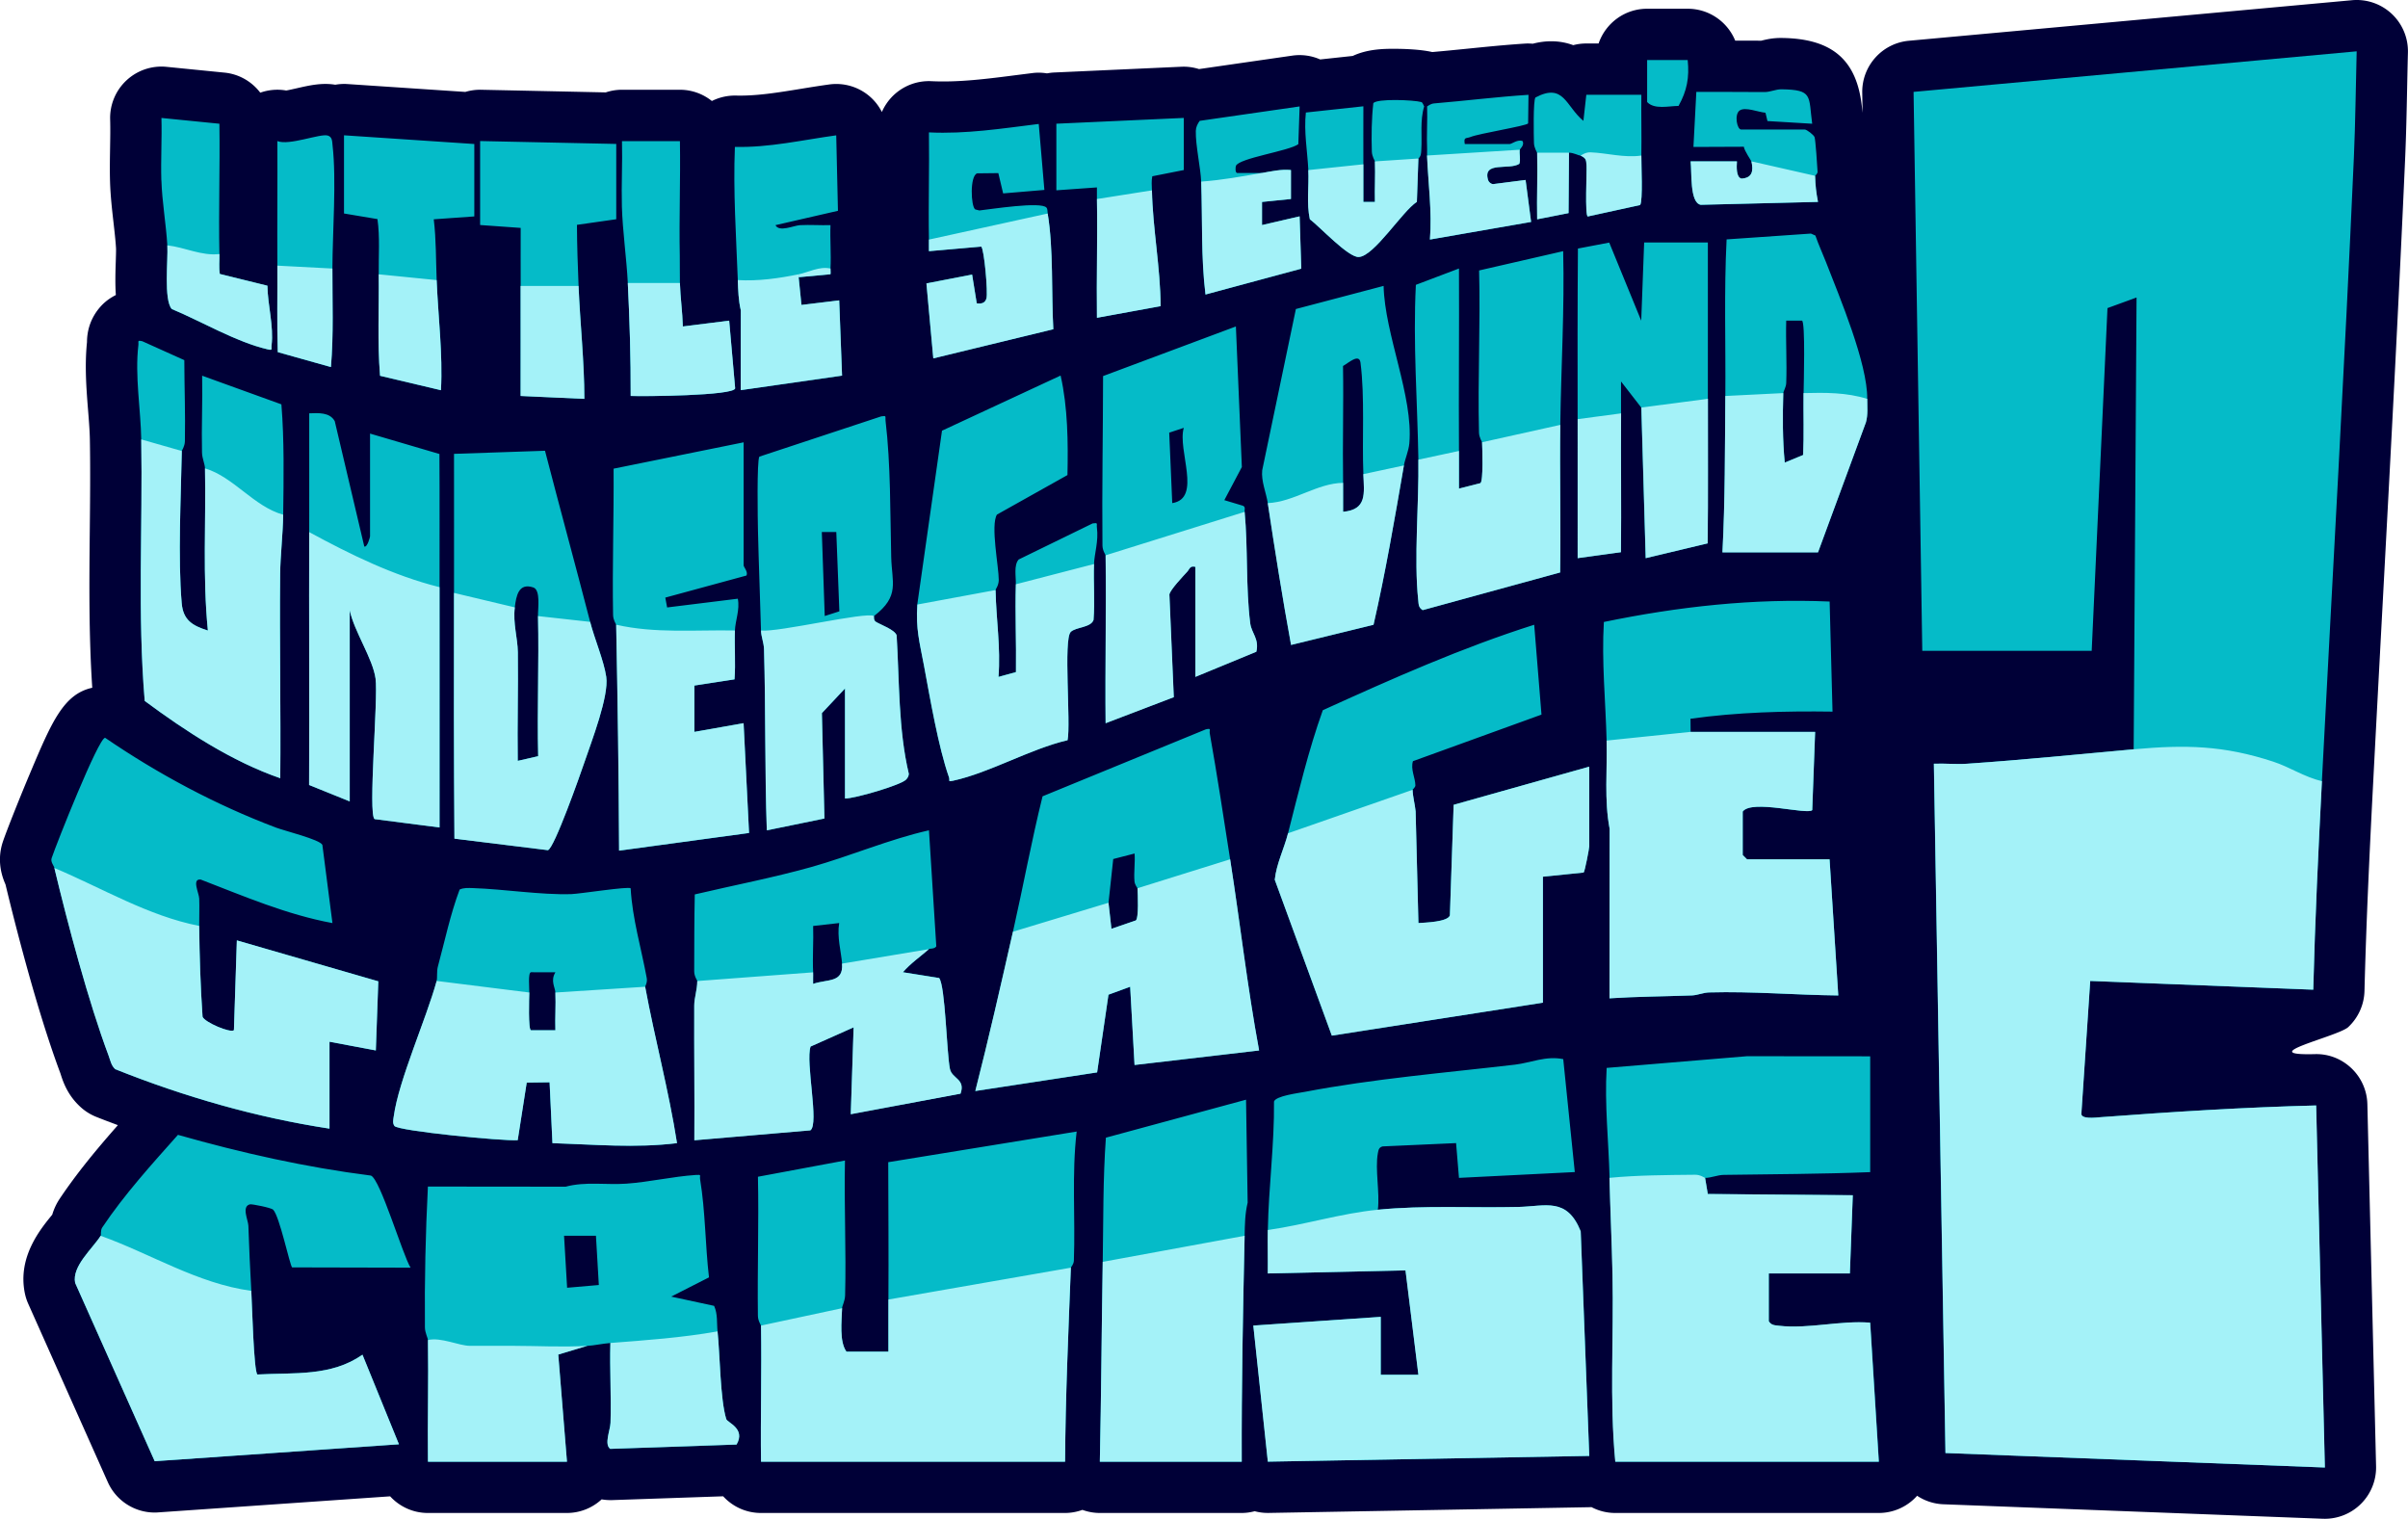<svg xmlns="http://www.w3.org/2000/svg" viewBox="0 0 700 441.51"><defs><style>.ugcl-1{fill:#05bbc8}.ugcl-2{fill:#a4f2f8}</style></defs><path d="M695.28 4.03c-3.11-2.91-7.3-4.36-11.56-3.97L554.91 11.85c-7.77.71-13.68 7.29-13.56 15.09l.09 5.84c-.06-.52-.11-1.01-.16-1.46-1.4-13.83-8.56-20.08-23.2-20.28-2.71-.06-4.77.46-6.09.79l-5.04-.02h-2.53c-2.24-5.48-7.62-9.27-13.81-9.27h-11.79c-6.55 0-12.1 4.23-14.11 10.1h-3.57c-1.31 0-2.59.17-3.8.49-4.09-1.5-8.11-1.37-11.76-.42-.74-.06-1.48-.09-2.23-.04-5.71.37-11.36.94-16.82 1.49-3.39.34-6.78.68-10.18.97-3.54-.81-8.48-.93-10.55-.94-3.17-.02-8.09-.02-12.56 2.07l-9.47 1.02c-2.52-1.11-5.33-1.51-8.11-1.11l-27.1 3.91c-1.64-.51-3.36-.76-5.12-.68l-37.04 1.68c-.7.03-1.38.13-2.05.25-1.38-.23-2.8-.27-4.22-.09l-4.52.57c-8.71 1.12-16.94 2.17-24.85 1.79-4.13-.2-8.13 1.31-11.09 4.17a15.2 15.2 0 0 0-3.31 4.78c-.88-1.72-2.08-3.28-3.59-4.57a14.91 14.91 0 0 0-11.71-3.43c-2.75.38-5.5.82-8.24 1.27-6.64 1.08-12.91 2.11-18.83 1.96-2.53-.05-4.93.52-7.05 1.58a14.866 14.866 0 0 0-9.31-3.27h-16.84c-1.62 0-3.2.27-4.7.77l-36.23-.77c-1.57-.03-3.12.19-4.59.63l-34.3-2.29c-1.18-.08-2.36 0-3.51.2-3.89-.64-7.51.19-11.03.99-.92.21-2.3.53-3.23.69-2.53-.45-5.12-.22-7.54.63-2.43-3.2-6.13-5.41-10.4-5.83l-16.84-1.68a14.928 14.928 0 0 0-16.4 15.27c.08 2.66.03 5.42-.02 8.35-.05 3.16-.11 6.43-.01 9.81.12 4.04.57 7.96 1 11.76.31 2.71.6 5.28.74 7.57.03.59-.03 2.37-.07 3.68-.11 3.31-.21 6.66.02 9.89-1.19.6-2.22 1.29-3.03 1.98-1.65 1.4-5.34 5.24-5.36 11.71-.71 6.89-.17 13.78.32 19.9.25 3.11.48 6.04.52 8.64.15 8.67.06 17.62-.03 26.28-.15 14.92-.3 30.3.72 45.66-8.33 1.8-11.81 9.98-18 24.64-3.42 8.11-7.04 17.31-7.99 20.13-.07.21-.14.43-.2.64-1.11 3.88-.78 7.82.97 11.77 2.73 11.35 9.14 36.71 15.96 54.91l.11.35c.64 1.98 1.96 6.1 5.95 9.62 1.28 1.13 2.75 2.03 4.34 2.67 2.1.84 4.2 1.63 6.3 2.42-5.93 6.74-11.8 13.75-16.93 21.42a17.043 17.043 0 0 0-2.14 4.59s-.02.02-.02.03c-3.52 4.3-10.06 12.3-7.96 22.75.22 1.08.55 2.13 1 3.13l23.13 51.84c2.41 5.4 7.77 8.84 13.62 8.84.34 0 .69-.01 1.04-.04l67.41-4.67c2.73 2.97 6.63 4.84 10.98 4.84h40.41c3.76 0 7.36-1.43 10.1-3.96.82.14 1.64.22 2.48.22h.51l32.33-1.11c2.73 2.98 6.64 4.85 10.99 4.85h88.39c1.78 0 3.48-.33 5.06-.9 1.6.58 3.31.9 5.04.9h41.25c1.29 0 2.56-.18 3.79-.51 1.21.32 2.48.5 3.79.5h.27l93.44-1.67c.13 0 .26-.02.39-.03 2.07 1.09 4.43 1.71 6.92 1.71h76.61c4.12 0 8.05-1.7 10.87-4.7.09-.1.17-.21.26-.31 2.21 1.47 4.83 2.37 7.66 2.48l110.29 4.21c.19 0 .38.01.57.01 3.91 0 7.68-1.54 10.47-4.3 2.93-2.89 4.54-6.86 4.44-10.98l-2.53-105.24c-.09-3.96-1.76-7.71-4.62-10.44-2.87-2.73-6.65-4.24-10.66-4.11-18.24.45 6.82-5.14 9.73-7.87 2.91-2.73 4.61-6.51 4.71-10.5.53-20.72 1.52-41.19 2.51-60.23.94-18.11 1.91-36.22 2.88-54.34 2.23-41.64 4.54-84.71 6.42-127.16.31-6.96.45-13.98.59-20.77.07-3.42.14-6.85.23-10.26.11-4.26-1.6-8.37-4.71-11.28Z" style="fill:#000037"/><path class="ugcl-1" d="m607.62 285.15 64.83 2.54c.52-20.17 1.47-40.42 2.52-60.62 3.14-60.41 6.62-120.84 9.3-181.38.45-10.22.54-20.54.81-30.77L556.27 26.71l2.53 162.48h49.25l4.59-99.63 8.45-3.08-.84 131.33c-16.24 1.47-31.93 3.07-48.42 4.2-3.21.22-6.48-.13-9.68 0l3.37 200.37 110.29 4.21-2.53-105.24c-20.92.52-41.82 1.85-62.69 3.41-1.33.1-6.04.75-5.54-1.31l2.55-38.3ZM441.4 350.85c-13.63.32-27.29-.53-40.86.81.62-4.94-.86-11.77 0-16.42.18-.96.29-1.7 1.38-1.99l21.36-.96.84 10.11 33.67-1.69-3.36-32.83c-5.02-1.03-9.49 1.07-13.98 1.6-20.09 2.35-41.27 4.11-61.12 7.91-1.98.38-8.42 1.17-8.98 2.81.13 12.49-1.58 24.89-1.79 37.35-.07 4.2.05 8.43 0 12.63l40.03-.89 3.75 30.35h-10.95V382.8l-37.04 2.53 4.22 39.56 93.44-1.67-2.49-65.29c-4.02-9.98-10.18-7.26-18.11-7.08ZM517.09 385.38c-1.23-.14-2.16-.1-2.9-1.31v-13.89h23.57l.85-22.73-42.15-.36-.79-4.68c1.84-.02 3.54-.85 5.44-.88 14.22-.21 28.37-.24 42.55-.8v-33.67l-35.81-.03-40.8 3.4c-.63 10.7.58 21.36.85 31.99.23 9.37.68 18.9.88 28.17.39 18.11-.91 36.32.81 54.33h76.61l-2.52-40.41c-8.67-.71-17.96 1.9-26.56.89ZM211.12 412.5c-1.76-5.64-1.82-18.83-2.53-25.48-.26-2.43.09-5.01-1-7.42l-12.47-2.69 10.98-5.59c-1.1-9.43-1.03-19.13-2.58-28.5-.2-1.19.59-1.39-1.25-1.27-6.69.44-13.53 2.06-20.21 2.53-5.88.41-11.84-.67-17.64.88l-40.03-.04c-.69 13.64-.99 27.21-.87 40.9.01 1.61.87 3.12.88 3.73.19 11.77-.14 23.59 0 35.36h40.41l-2.53-31.14 8.42-2.53c2.16-.13 4.36-.66 6.73-.84-.21 7.7.28 15.48.04 23.19-.07 2.11-1.93 6.31-.08 7.59l36.72-1.26c2.72-4.66-2.66-6.33-3-7.41Zm-46.26-38.16-.89-15.11h9.27l.84 14.31-9.22.8ZM448.52 291.47v-36.62l11.84-1.21c.32-.22 1.63-7 1.63-7.63v-23.15l-39.42 11.09-1.09 32.15c-.64 1.89-7.1 2.09-9.15 2.22l-.81-32.45c-.21-2.17-.8-4.07-.88-6.28 0-.13.82-.68.81-1.32-.05-2.27-1.44-4.6-.71-7l37.37-13.54-2.12-26.12c-21 6.65-41.35 15.71-61.45 24.84-4.19 11.69-7.05 23.81-10.11 35.77-1.15 4.51-3.37 8.84-3.86 13.51l16.59 45.32 61.36-9.58ZM467.92 240.92l-.04 49.29c7.98-.53 15.99-.55 23.99-.85 1.62-.06 3.23-.82 5.02-.87 12.55-.35 24.99.74 37.5.88l-2.53-39.57h-23.99l-1.26-1.26v-12.63c2.7-3.59 18.74 1.05 20.21-.42l.84-22.74h-36.2l-.04-3.82c13.64-1.9 27.5-2.27 41.29-2.07l-.84-32c-22.13-.96-44.04 1.48-65.63 5.94-.68 11.53.5 23 .8 34.48.22 8.54-.73 17.23.88 25.64ZM33.51 310.81c20.01 7.99 40.9 14.02 62.28 17.28v-25.26l13.47 2.53.72-20.09-41.12-11.9-.85 26.1c-.94.92-8.55-2.28-9.12-3.92-.61-8.81-.88-17.55-.98-26.38-.03-2.66.11-5.33 0-7.99-.07-1.6-2.23-5.81.44-5.5 12.53 4.83 25 10.2 38.29 12.65l-2.93-22.74c-.76-1.55-10.92-4.05-13.5-5.02-17.54-6.63-34.19-15.54-49.66-26.1-1.92.03-14.13 30.76-15.55 35.01-.33 1.14.64 2.08.82 2.86 3.91 16.36 9.93 38.96 15.76 54.54.52 1.38.76 2.91 1.94 3.95ZM328.54 286.83l1.27 22.75 36.21-4.22c-3.42-18.41-5.53-37.07-8.42-55.56-1.91-12.18-3.76-24.46-5.92-36.6-.19-1.05.6-1.58-1.14-1.19l-47.47 19.47c-3.23 13.03-5.65 26.29-8.61 39.38-3.51 15.47-7.02 30.94-10.94 46.3l35.41-5.41 3.3-22.59 6.31-2.31Zm-4.93-37.12 6.21-1.6c.2 2.65-.26 5.43-.03 8.07.1 1.08.87 1.93.88 2.04.09 1.66.41 8.73-.5 9.36l-7.08 2.43-.85-7.57 1.37-12.71ZM279.23 317.91c1.53-4.32-2.51-4.32-3.09-7.24-.96-4.8-1.33-24-3.12-26.38l-10.54-1.68c2.2-2.56 5.04-4.51 7.58-6.73.22-.19 1.6.04 2.12-.79l-2.13-33.73c-11.6 2.61-22.77 7.47-34.33 10.71-11.13 3.11-22.51 5.28-33.75 7.93-.16 7.42-.15 14.86-.17 22.3 0 1.55.9 2.7.9 2.85 0 2.64-.87 4.82-.88 7.12-.06 13.06.12 26.13.03 39.18l33.73-2.89c2.64-1.79-1.48-19.87.06-24.36l12.51-5.58-.83 25.25 31.91-5.97Zm-42.85-31.92c-.05-1.11.05-2.25 0-3.36-.22-4.46.15-9 0-13.46l7.57-.85c-.67 4.05.54 8.16.85 11.79.47 5.65-4.22 4.45-8.41 5.89ZM42.07 203.75c11.96 8.86 25.37 17.62 39.4 22.47.19-19.78-.23-39.59-.03-59.38.05-5.38.8-11.44.88-17.22.14-10.61.33-21.69-.52-32.08l-23.04-8.33c.15 7.43-.21 14.91-.04 22.35.04 1.71.85 3.35.87 4.59.31 15.71-.73 31.51.84 47.14-4.59-1.43-7.19-3.08-7.61-7.96-1.13-13.16-.22-30.7.03-44.23 0-.15.87-1.32.9-2.85.16-7.84-.15-15.73-.17-23.56l-12.2-5.49c-1.61-.36-1.02 0-1.16 1.16-1.05 8.85.7 18.78.84 27.38.43 25.3-1.12 50.86 1.01 76.02ZM132.1 243.78l27.17 3.35c1.81-.42 9.45-22.08 10.61-25.52 2.06-6.08 7.18-19.25 6.35-24.89-.69-4.67-3.39-10.97-4.68-15.96-4.29-16.59-8.83-33.15-13.12-49.73l-26.45.9c-.02 13.46.04 26.95 0 40.41-.06 23.79-.06 47.67.12 71.44Zm22.92-73.02c2.21.73 1.32 6.28 1.37 8.32.32 13.55-.28 27.17.05 40.73l-5.94 1.36c-.14-10.52.17-21.08.03-31.61-.05-4.16-1.46-8.34-.88-13.01.41-3.29 1.08-7.22 5.36-5.79ZM216.16 210.23l-14.31 2.53v-13.47l11.67-1.8c.36-4.71-.05-9.48.12-14.19.11-2.93 1.48-6.07.84-9.26l-20.55 2.54-.53-2.86 23.61-6.42c.5-1.1-.84-2.48-.84-2.94v-35.78l-37.8 7.66c.1 14.15-.4 28.37-.15 42.53.03 1.52.9 2.7.9 2.85.43 21.87.75 43.78.85 65.67l37.78-5.14-1.59-31.91ZM275.86 225.91c.35 1-.48 1.4 1.2 1.03 10.72-2.34 22.35-9.21 33.28-11.78.99-4.87-1.26-29.33.93-31.48 1.46-1.42 5.85-1.22 6.62-3.48.42-5.41-.07-10.87.14-16.28.11-2.99 1.36-6.6.84-10.54-.15-1.17.46-1.47-1.24-1.23l-21.5 10.49c-1.47 1.66-.77 4.91-.83 7.17-.24 8.49.16 17.04.03 25.54l-5.08 1.4c.68-8.46-.69-16.87-.85-25.26 0-.15.93-1.3.94-2.89 0-3.94-2.43-15.89-.53-19.01l20.5-11.49c.21-9.56.1-19.69-1.99-28.93l-34.48 16.03-7.18 50.49c-.48 7.17.65 10.9 1.94 17.84 1.76 9.41 4.17 23.64 7.24 32.35ZM365.2 189.46c.93-3.69-1.4-5.46-1.76-8.23-1.33-10.37-.63-21.98-1.64-32.46-.06-.64.36-1.41-.5-1.76l-5.39-1.62 5.09-9.63-1.73-40.86-38.61 14.42c-.02 16.39-.34 32.83-.18 49.23.02 1.53.9 2.7.9 2.85.22 16.26-.17 32.57 0 48.82l19.82-7.57-1.28-29.87c.27-1.4 3.95-5.24 5.18-6.6.75-.82.74-1.8 2.37-1.42v31.99l17.71-7.3Zm-21.07-65.09c-1.93 6.41 5.37 20.52-3.36 21.88l-.88-20.48 4.23-1.4ZM399.28 181.62c3.48-15.16 6.16-30.88 8.83-46.31.34-1.97 1.39-4.23 1.58-6.42 1.19-13.67-7.14-31.58-7.48-45.78l-25.5 6.72-9.79 46.87c-.35 3.15 1.19 6.65 1.62 9.55 2.08 13.75 4.26 27.55 6.77 41.23l23.97-5.86Zm-8.88-75.22c1.47-.8 4.72-3.8 5.09-1 1.3 10.02.42 22.31.84 32.43.24 5.66 1.1 10.32-5.89 10.94-.04-2.8.04-5.62 0-8.41-.18-11.3.16-22.64-.03-33.95ZM283.94 88.17l-1.35-8.36-13.28 2.57 2 21.79 34.89-8.47c-.6-10.71.08-23.12-1.64-33.64-.09-.55.02-1.25-.36-1.71-1.56-1.85-16.23.48-19.5.83l-1.22-.31c-1.26-.93-1.59-9.77.58-10.48l6.15-.07 1.4 5.9 11.99-1.01-1.64-19.18c-10.59 1.31-21.19 2.98-31.92 2.45.15 10.37-.19 20.79 0 31.15.02 1.12-.03 2.25 0 3.37l15.2-1.33c.85.61 2.01 13.47 1.51 15.09-.44 1.41-1.5 1.57-2.81 1.4ZM215.36 90.23l-.03 23.19 29.46-4.22-.83-21.88-10.97 1.33-.82-8.06 9.25-.86c.1-.55-.02-1.11 0-1.66.22-4.18-.16-8.45 0-12.63-2.93.09-5.9-.14-8.83.01-1.82.09-6.12 2.13-7.16 0l18.16-4.17-.5-21.94c-9.79 1.34-19.48 3.61-29.46 3.36-.52 12.95.36 25.87.85 38.73.11 3.02.18 5.84.88 8.8ZM350.43 85.62l27.84-7.51-.48-15.21-10.93 2.53v-6.72l8.41-.86v-8.41c-2.86-.29-5.63.36-8.41.85h-7.15c-.73.02-.56-1.79-.42-2.1 1.01-2.26 15.37-4.27 18.13-6.28l.38-10.97-29.05 4.19c-.63.88-1.1 1.82-1.13 2.93-.1 4.13 1.42 10.85 1.56 14.77.39 10.94-.09 21.92 1.25 32.82ZM380.77 63.73c2.92 2.2 11.16 11.13 14.22 10.98 4.51-.22 12.62-13.28 16.9-16.03l.44-12.61c.81-.71.78-1.55.84-2.53.27-4.22-.43-8.42.84-12.63-.17-.1-.36-1.11-.86-1.25-2.16-.61-12.94-1.07-13.93.35-.52 4.59-.57 9.43-.43 14.04.05 1.5.9 2.7.9 2.85.15 3.91-.1 7.88 0 11.79h-3.36c-.04-3.64.04-7.31 0-10.95-.06-5.6.04-11.24 0-16.84l-16.72 1.81c-.6 5.61.44 11.15.72 16.72.24 4.73-.56 9.6.44 14.29ZM491.45 46.91c.4 3-.32 12.01 2.94 12.63l34.09-.84c-.51-2.62-.78-4.88-.84-7.57 0-.11.75-.56.72-1.23-.07-1.64-.6-9.23-.86-10-.25-.74-2.33-2.24-2.81-2.24h-18.52c-1.24 0-2.07-4.39-.47-5.53 1.62-1.16 5.47.49 7.52.64l.58 2.42 13 .78c-1.09-8.11.3-9.89-8.93-10.01-1.66-.02-3.21.8-4.93.8-6.61-.02-13.22-.07-19.82-.04l-.84 16 14.65-.06c.14 1.16 2.14 4.02 2.2 4.26.63 2.84.23 4.82-2.87 5.01-1.64-.32-1.43-3.57-1.34-5.01h-13.47ZM72.7 350.09c.53-.12 6.11.98 6.69 1.55 1.88 1.84 4.85 16.19 5.53 16.78l34.43.08c-2.37-3.87-8.8-25.75-11.53-26.77-19.02-2.41-37.67-6.61-56.09-11.84-7.61 8.54-15.63 17.39-22 26.91-.58.86-.3 2.17-.47 2.44-2.43 3.8-8.39 8.86-7.42 13.68l23.13 51.84 71-4.92-10.6-26.04c-9.12 6.38-19.88 5.17-30.55 5.75-1.07-.91-1.57-20.93-1.77-24.32-.37-6.34-.62-12.57-.85-18.93-.06-1.66-2.07-5.62.49-6.22ZM258.21 337.84c.03 13.3.13 26.63.05 39.92-.03 5.04.02 10.11 0 15.15h-12.21c-2.11-2.93-1.39-8.81-1.26-12.63.02-.66.84-2.12.88-3.73.34-13.05-.32-26.16-.04-39.2l-25.3 4.72c.29 13.46-.19 26.95-.01 40.41.02 1.53.9 2.7.9 2.85.23 13.17-.17 26.4 0 39.57h88.39c.11-18.82.96-37.58 1.68-56.4 0-.12.84-.95.88-2.04.46-12.51-.65-25.07.81-37.53l-54.77 8.91ZM321.48 330.7c-.87 12.02-.72 24.05-.92 36.12-.32 19.36-.43 38.74-.84 58.09h41.25c-.08-21.88.36-43.79.84-65.66.07-3.33.09-6.37.88-9.65l-.47-29.93-40.74 11.04ZM126.93 285.16c-3.08 11.22-11.04 28.87-12.47 39.36-.13.97-.42 1.88.19 2.79 1.05 1.47 31.62 4.45 35.84 4.14l2.62-16.74 6.65-.09.83 17.69c12.1.38 24.09 1.49 36.21 0-2.38-15.27-6.45-30.29-9.26-45.46-.02-.13.71-1.21.47-2.52-1.59-8.67-4.19-17.3-4.68-26.11-.6-.62-14.82 1.62-17.26 1.69-8.97.27-19.4-1.45-28.61-1.75-1.3-.04-2.64-.14-3.85.43-2.72 7.27-4.29 14.87-6.31 22.34-.41 1.51-.11 3.24-.38 4.22Zm27.43-2.54 7.09.02c-1.5 2.48-.07 4.37 0 5.89.17 3.62-.12 7.32 0 10.95h-7.1c-.83-.11-.53-9.43-.48-10.95.03-1.25-.43-5.77.48-5.91ZM220.34 154.28c.21 9.55.63 19.36.88 29.01.05 1.81.82 3.53.88 5.44.5 17.52.2 35.13.81 52.65l16.75-3.44-.74-30.63 6.72-7.17v31.99c3-.02 16.1-3.88 17.7-5.45.5-.5.81-1.01.85-1.73-3.06-12.88-2.72-26.82-3.54-40.25-.56-1.65-4.5-3.01-6.01-3.92-.81-.49-.51-1.65-.59-1.69 7.62-5.84 5.19-9.72 5.02-17.22-.31-12.95-.13-26.81-1.65-39.62-.14-1.17.44-1.47-1.23-1.22l-35.44 11.71c-.77 1.1-.48 18.52-.41 21.55Zm22.77.38.89 23.05-4.25 1.36-.85-24.41h4.22ZM467.83 70.51l-9.13 1.74c-.13 16.51-.12 33.07-.09 49.59.03 13.46-.02 26.95 0 40.41l12.58-1.73c.16-13.44-.06-26.93.04-40.37.02-3.08-.03-6.18 0-9.26l5.88 7.58 1.27 43.79 18.01-4.3c.18-13.99.04-28.02.08-42.01.04-15.14-.03-30.32 0-45.46h-18.52l-.85 22.73-9.3-22.7ZM526.42 67.9l-24.5 1.69c-.77 15.15-.24 30.36-.37 45.51-.13 15.22-.05 30.31-.84 45.46h27.78l13.94-37.83c.62-2.23.35-4.52.37-6.79.1-10.29-8-29.48-12-39.78-1-2.57-2.18-5.08-3.07-7.69l-1.32-.58Zm-2.24 64.35-5.35 2.22c-.66-6.65-.61-13.53-.43-20.22.01-.45.8-1.67.85-2.9.23-6.03-.17-12.12 0-18.15h4.57c1.04.14.51 18.9.48 21.05-.06 5.99.15 12-.11 17.99ZM89.89 120.15c-.02 11.49.04 23.03 0 34.52-.08 24.49.08 49.02-.03 73.52l11.81 4.77v-55.55c1.32 6.21 6.68 13.83 7.51 19.85.8 5.79-2.24 39.5-.28 40.85l18.88 2.43c-.04-23.28.05-46.6 0-69.88-.03-12.88.05-25.81-.04-38.69l-20.17-5.93v29.89c0 .17-.79 3.28-1.67 2.94l-8.59-36.45c-1.48-2.64-4.8-2.35-7.41-2.27ZM424.1 78.06l-12.51 4.74c-.87 16.97.46 33.92.73 50.82.2 12.7-1.34 28.74-.04 40.87.13 1.26.07 2.11 1.29 2.87l39.96-10.95c.22-14.28-.15-28.61.04-42.89.23-16.84 1.26-33.63.84-50.51l-24.44 5.61c.42 15.68-.42 31.43-.03 47.11.04 1.51.9 2.69.9 2.85.08 1.83.4 11.29-.48 11.88l-6.24 1.59c-.03-3.64.01-7.3 0-10.94-.11-17.66.09-35.37 0-53.03ZM151.35 83.11c.05 10.65-.04 21.34 0 31.99l18.53.84c0-10.97-1.24-21.89-1.69-32.84-.24-5.88-.45-11.85-.47-17.74l11.42-1.63V41.84L139.57 41v24.41l11.79.84c.01 5.6-.03 11.24 0 16.84ZM110.1 79.74c.13 9.82-.42 19.7.39 29.5l17.7 4.19c.57-10.59-.82-21.34-1.25-32-.24-5.9-.13-11.8-.85-17.68l11.79-.84V41.86L100 39.33v22.73l9.73 1.63c.74 5.3.3 10.72.37 16.05ZM318.87 57.86c.2 11.49-.15 23.03 0 34.52L337.38 89c-.04-11.11-2.3-22.63-2.52-33.67-.03-1.36-.18-2.75.11-4.09l9.15-1.81V34.28l-37.04 1.68v19.36l11.79-.84c.03 1.12-.02 2.25 0 3.37ZM180.78 60c.19 7.05 1.37 15.19 1.72 22.27.54 10.91.87 21.91.84 32.84 3.42.16 30.05-.05 30.37-2.21l-1.74-19.68-13.47 1.69c-.11-4.25-.72-8.36-.85-12.63-.07-2.22.02-5.35-.04-7.96-.22-11.08.23-22.21.04-33.29h-16.84c.16 6.31-.2 12.66-.03 18.98ZM46.92 52.42c.18 6.16 1.37 12.84 1.72 18.91.25 4.29-1.09 15.78 1.28 18.5 8.68 3.62 18.77 9.61 27.86 11.72 1.61.37 1.03-.02 1.16-1.16.67-5.57-1.12-11.68-1.21-17.33l-13.84-3.42c-.3-1.91-.07-3.86-.11-5.78-.25-12.61.18-25.28 0-37.89l-16.85-1.68c.17 6.03-.21 12.11-.03 18.14ZM80.63 77.22c.05 8.37-.14 16.78.12 25.14l15.45 4.34c.82-9.49.4-19.11.43-28.64.04-10.72 1.21-25.67.04-35.82-.12-1.09-.03-2.45-1.41-2.84-2.22-.63-11.22 3-14.63 1.61.06 12.05-.07 24.15 0 36.2ZM446.84 44.39c.18 6.43-.14 12.93 0 19.36l9.13-1.8.12-17.56c1.43.01 2.73.82 3.37.84 1.6.8 1.62 1.17 1.74 2.87.12 1.7-.53 14.78.38 14.83l15.2-3.32c.86-1.19.32-11.77.36-14.37.09-5.88-.07-11.8 0-17.68h-16l-.85 7.57c-5.14-4.21-5.64-11.18-13.94-6.79-.69.95-.49 11.04-.43 13.21.05 1.51.9 2.7.9 2.85ZM414.85 43.54c.02.56-.02 1.12 0 1.68.33 8.07 1.49 16.24.84 24.42l29.41-5.12-1.6-12.2-9.07 1.16c-.79.24-1.64-.49-1.84-1.16-1.65-5.54 6.14-2.79 9.09-4.69.44-1.31-.05-2.78.12-4.08.04-.31 1.39-1.26.84-2.52-1.39-.64-3.18.84-3.78.84h-13.05c-.36-2.16.33-1.51 1.69-2.06 2.52-1.02 16.25-3.21 16.72-3.94l.11-8.31c-9.16.59-18.27 1.73-27.43 2.5-1.16.1-1.89.85-2.04.87.13 4.19-.18 8.44 0 12.63ZM487.95 30.78c2.46-4.4 3.17-8.24 2.66-13.33h-11.79v12.21c2.12 2.25 6.22 1.15 9.13 1.13Z"/><path class="ugcl-2" d="M674.98 227.07c-1.05 20.2-2.01 40.45-2.52 60.62l-64.83-2.54-2.55 38.3c-.5 2.06 4.22 1.4 5.54 1.31 20.86-1.56 41.77-2.89 62.69-3.41l2.53 105.24-110.29-4.21-3.37-200.37c3.2-.14 6.47.22 9.68 0 16.48-1.13 32.17-2.73 48.42-4.2 15.05-1.36 26.1-1.15 40.59 3.61 4.84 1.59 9.12 4.53 14.13 5.65ZM400.53 351.66c13.57-1.34 27.24-.48 40.86-.81 7.93-.19 14.09-2.91 18.11 7.08l2.49 65.29-93.44 1.67-4.22-39.56 37.04-2.53v16.84h10.95l-3.75-30.35-40.03.89c.06-4.2-.07-8.43 0-12.63 10.78-1.52 21.17-4.83 31.99-5.89ZM495.66 342.4l.79 4.68 42.15.36-.85 22.73h-23.57v13.89c.74 1.2 1.68 1.16 2.9 1.31 8.6 1.01 17.89-1.6 26.56-.89l2.52 40.41h-76.61c-1.72-18.01-.42-36.23-.81-54.33-.2-9.27-.64-18.8-.88-28.17 8.3-.8 16.58-.81 24.93-.9 1.55-.02 2.7.9 2.85.9ZM311.3 368.5c-.73 18.82-1.57 37.58-1.68 56.4h-88.39c-.17-13.17.23-26.4 0-39.57l23.57-5.05c-.13 3.82-.84 9.69 1.26 12.63h12.21c.02-5.04-.03-10.11 0-15.15l53.04-9.26ZM73.05 375.23c.2 3.39.71 23.41 1.77 24.32 10.68-.58 21.44.63 30.55-5.75l10.6 26.04-71 4.92-23.13-51.84c-.97-4.82 4.99-9.88 7.42-13.68 14.56 5.2 28.12 13.87 43.78 16ZM361.81 359.24c-.48 21.87-.92 43.78-.84 65.66h-41.25c.41-19.35.52-38.73.84-58.09l41.25-7.58ZM170.71 391.23l-8.42 2.53 2.53 31.14h-40.41c-.14-11.77.19-23.59 0-35.36 3.76-.91 9.02 1.68 12.21 1.68h12.63c6.94 0 14.26.44 21.47 0ZM208.59 387.02c.7 6.65.77 19.84 2.53 25.48.33 1.07 5.72 2.74 3 7.41l-36.72 1.26c-1.85-1.28.02-5.49.08-7.59.24-7.71-.25-15.48-.04-23.19 10.42-.8 20.87-1.54 31.15-3.37ZM410.64 229.59c.08 2.21.67 4.11.88 6.28l.81 32.45c2.05-.13 8.51-.32 9.15-2.22l1.09-32.15 39.42-11.09v23.15c0 .64-1.3 7.41-1.63 7.63l-11.84 1.21v36.62l-61.36 9.58-16.59-45.32c.49-4.67 2.71-9 3.86-13.51l36.2-12.63ZM491.45 212.76h36.2l-.84 22.73c-1.47 1.47-17.51-3.18-20.21.42v12.63l1.26 1.26h23.99l2.53 39.57c-12.51-.13-24.95-1.23-37.5-.88-1.79.05-3.41.81-5.02.87-8 .3-16.01.32-23.99.85l.04-49.29c-1.6-8.42-.65-17.1-.88-25.64l24.41-2.53ZM57.9 269.16c.1 8.83.37 17.57.98 26.38.57 1.64 8.18 4.84 9.12 3.92l.85-26.1 41.12 11.9-.72 20.09-13.47-2.53v25.26c-21.38-3.26-42.27-9.29-62.28-17.28-1.18-1.04-1.43-2.58-1.94-3.95-5.83-15.57-11.85-38.17-15.76-54.54 13.85 5.82 27.18 13.91 42.09 16.84ZM357.6 249.8c2.89 18.49 5.01 37.15 8.42 55.56l-36.21 4.22-1.27-22.75-6.31 2.31-3.3 22.59-35.41 5.41c3.92-15.36 7.43-30.83 10.94-46.3l27.78-8.42.85 7.57 7.08-2.43c.91-.62.58-7.7.5-9.36l26.94-8.42ZM153.87 288.52c-.04 1.52-.35 10.83.48 10.96h7.1c-.13-3.64.16-7.33 0-10.96l26.1-1.68c2.81 15.17 6.88 30.19 9.26 45.46-12.11 1.49-24.11.39-36.21 0l-.83-17.69-6.65.09-2.62 16.74c-4.22.31-34.79-2.68-35.84-4.14-.61-.91-.32-1.82-.19-2.79 1.42-10.49 9.38-28.14 12.47-39.36l26.94 3.37ZM270.05 275.9c-2.53 2.21-5.38 4.16-7.58 6.73l10.54 1.68c1.8 2.38 2.16 21.58 3.12 26.38.58 2.92 4.62 2.91 3.09 7.24l-31.91 5.97.83-25.25-12.51 5.58c-1.54 4.49 2.58 22.56-.06 24.36l-33.73 2.89c.09-13.05-.09-26.12-.03-39.18.01-2.31.87-4.49.88-7.12l33.67-2.53c.06 1.12-.05 2.25 0 3.36 4.2-1.44 8.88-.24 8.41-5.89l25.26-4.21ZM52.85 131.1c-.25 13.53-1.16 31.08-.03 44.23.42 4.87 3.02 6.53 7.61 7.96-1.56-15.63-.53-31.43-.84-47.14 8.33 2.48 14.18 11.09 22.73 13.47-.08 5.79-.82 11.84-.88 17.22-.2 19.79.22 39.6.03 59.38-14.03-4.85-27.44-13.61-39.4-22.47-2.12-25.17-.57-50.72-1.01-76.02l11.79 3.37ZM149.66 176.56c-.58 4.67.82 8.85.88 13.01.13 10.53-.18 21.09-.03 31.61l5.94-1.36c-.33-13.56.27-27.18-.05-40.73l15.15 1.68c1.29 4.99 3.99 11.29 4.68 15.96.84 5.64-4.29 18.81-6.35 24.89-1.16 3.44-8.8 25.11-10.61 25.52l-27.17-3.35c-.17-23.77-.17-47.64-.12-71.44l17.68 4.21ZM127.77 170.66c.05 23.28-.04 46.6 0 69.88l-18.88-2.43c-1.96-1.35 1.08-35.06.28-40.85s-6.19-13.64-7.51-19.85v55.55l-11.81-4.77c.11-24.5-.05-49.02.03-73.51 12.08 6.55 24.46 12.64 37.88 16ZM213.64 183.29c-.17 4.71.24 9.49-.12 14.19l-11.67 1.8v13.47l14.31-2.53 1.59 31.91-37.78 5.14c-.1-21.88-.42-43.79-.85-65.67 11.31 2.59 22.99 1.46 34.52 1.68ZM318.03 163.93c-.2 5.41.28 10.87-.14 16.28-.77 2.26-5.17 2.05-6.62 3.48-2.2 2.15.06 26.6-.93 31.48-10.93 2.56-22.56 9.43-33.28 11.78-1.68.37-.85-.03-1.2-1.03-3.06-8.71-5.48-22.94-7.24-32.35-1.3-6.94-2.42-10.67-1.94-17.84l22.73-4.21c.16 8.39 1.53 16.8.85 25.26l5.08-1.4c.12-8.5-.28-17.05-.03-25.54l22.73-5.89ZM254.05 179.08c.08.04-.23 1.2.59 1.69 1.51.91 5.45 2.27 6.01 3.92.81 13.43.48 27.37 3.54 40.25-.04.72-.35 1.23-.85 1.73-1.59 1.57-14.69 5.43-17.7 5.45v-31.99l-6.72 7.17.74 30.63-16.75 3.44c-.61-17.52-.31-35.12-.81-52.65-.05-1.9-.83-3.63-.88-5.44 4.87.61 30.52-5.53 32.83-4.21ZM453.57 123.52c-.19 14.28.18 28.61-.04 42.89l-39.96 10.95c-1.23-.77-1.16-1.62-1.29-2.87-1.3-12.13.24-28.17.04-40.87l11.79-2.53c.02 3.64-.02 7.3 0 10.94l6.24-1.59c.88-.6.56-10.06.48-11.88l22.73-5.05ZM361.81 148.78c1 10.48.31 22.09 1.64 32.46.35 2.77 2.68 4.54 1.76 8.23l-17.71 7.3v-31.99c-1.63-.38-1.62.59-2.37 1.42-1.24 1.36-4.91 5.2-5.18 6.6l1.28 29.87-19.82 7.57c-.17-16.26.22-32.57 0-48.82l40.41-12.63ZM518.39 114.26c-.18 6.69-.23 13.56.43 20.22l5.35-2.22c.26-5.99.04-12.01.11-17.99 6.28-.16 12.48-.21 18.52 1.68-.02 2.26.25 4.56-.37 6.79l-13.94 37.83h-27.78c.79-15.15.71-30.24.84-45.46l16.84-.84ZM408.11 135.31c-2.67 15.43-5.35 31.15-8.83 46.31l-23.97 5.86c-2.51-13.68-4.69-27.48-6.77-41.23 7.61-.33 14.34-5.8 21.89-5.89.05 2.8-.04 5.62 0 8.41 6.99-.62 6.12-5.28 5.89-10.94l11.79-2.53ZM496.5 115.94c-.04 13.99.1 28.02-.08 42.01l-18.01 4.3-1.27-43.79 19.36-2.53ZM471.25 120.15c-.11 13.44.12 26.93-.04 40.37l-12.58 1.73c-.03-13.46.03-26.95 0-40.41l12.63-1.68ZM304.56 62.07c1.73 10.51 1.04 22.93 1.64 33.64l-34.89 8.47-2-21.79 13.28-2.57 1.35 8.36c1.31.17 2.37.01 2.81-1.4.51-1.62-.66-14.49-1.51-15.09l-15.2 1.33c-.03-1.12.02-2.25 0-3.37l34.52-7.58ZM232.16 79.74v.84l.82 8.06 10.97-1.33.83 21.88-29.46 4.22.03-23.19c-.69-2.97-.76-5.78-.88-8.8 5.95.34 11.87-.5 17.68-1.68ZM366.86 50.28c2.78-.49 5.55-1.13 8.42-.85v8.41l-8.41.86v6.72l10.93-2.53.48 15.21-27.84 7.51c-1.34-10.9-.86-21.88-1.25-32.82 6.07-.44 11.78-1.49 17.68-2.53ZM197.65 82.27c.13 4.27.74 8.38.85 12.63l13.47-1.69 1.74 19.68c-.32 2.16-26.95 2.37-30.37 2.21.04-10.93-.3-21.93-.84-32.84h15.15ZM412.32 46.07l-.44 12.61c-4.28 2.75-12.39 15.81-16.9 16.03-3.05.15-11.3-8.78-14.22-10.98-1-4.69-.2-9.56-.44-14.29l16-1.68c.04 3.64-.04 7.31 0 10.95h3.36c-.1-3.91.15-7.88 0-11.79l12.63-.84ZM441.78 43.54c-.17 1.31.32 2.77-.12 4.08-2.94 1.9-10.74-.85-9.09 4.69.2.67 1.05 1.4 1.84 1.16l9.07-1.16 1.6 12.2-29.41 5.12c.65-8.18-.51-16.35-.84-24.42l26.94-1.68ZM334.87 55.33c.22 11.04 2.48 22.55 2.52 33.67l-18.51 3.38c-.16-11.49.2-23.03 0-34.52l16-2.53ZM168.18 83.11c.45 10.95 1.68 21.86 1.69 32.84l-18.53-.84c-.03-10.65.06-21.34 0-31.99h16.84ZM63.79 73.85c.04 1.92-.2 3.88.11 5.78l13.84 3.42c.08 5.65 1.87 11.76 1.21 17.33-.14 1.14.44 1.53-1.16 1.16-9.09-2.1-19.18-8.1-27.86-11.72-2.37-2.72-1.04-14.21-1.28-18.5 5.12.57 9.89 3.12 15.15 2.53ZM126.93 81.43c.43 10.66 1.82 21.41 1.25 32l-17.7-4.19c-.81-9.8-.26-19.68-.39-29.5l16.84 1.68ZM96.63 78.06c-.03 9.52.38 19.15-.43 28.64l-15.45-4.34c-.26-8.36-.07-16.77-.12-25.14l16 .84ZM527.65 51.12c.06 2.69.32 4.95.84 7.57l-34.09.84c-3.27-.61-2.55-9.63-2.94-12.63h13.47c-.09 1.43-.3 4.69 1.34 5.01 3.1-.19 3.5-2.17 2.87-5.01l18.52 4.21ZM477.14 45.23c-.04 2.6.49 13.18-.36 14.37l-15.2 3.32c-.91-.04-.26-13.12-.38-14.83s-.14-2.07-1.74-2.87c.15 0 1.36-1 2.89-.94 4.8.19 9.75 1.66 14.79.94ZM456.1 44.39l-.12 17.56-9.13 1.8c-.14-6.44.17-12.93 0-19.36 3.08.02 6.18-.03 9.26 0Z"/><path class="ugcl-2" d="M241.42 78.06c-.03.55.1 1.11 0 1.66l-9.25.86v-.84c2.84-.58 5.94-2.39 9.26-1.68Z"/></svg>
